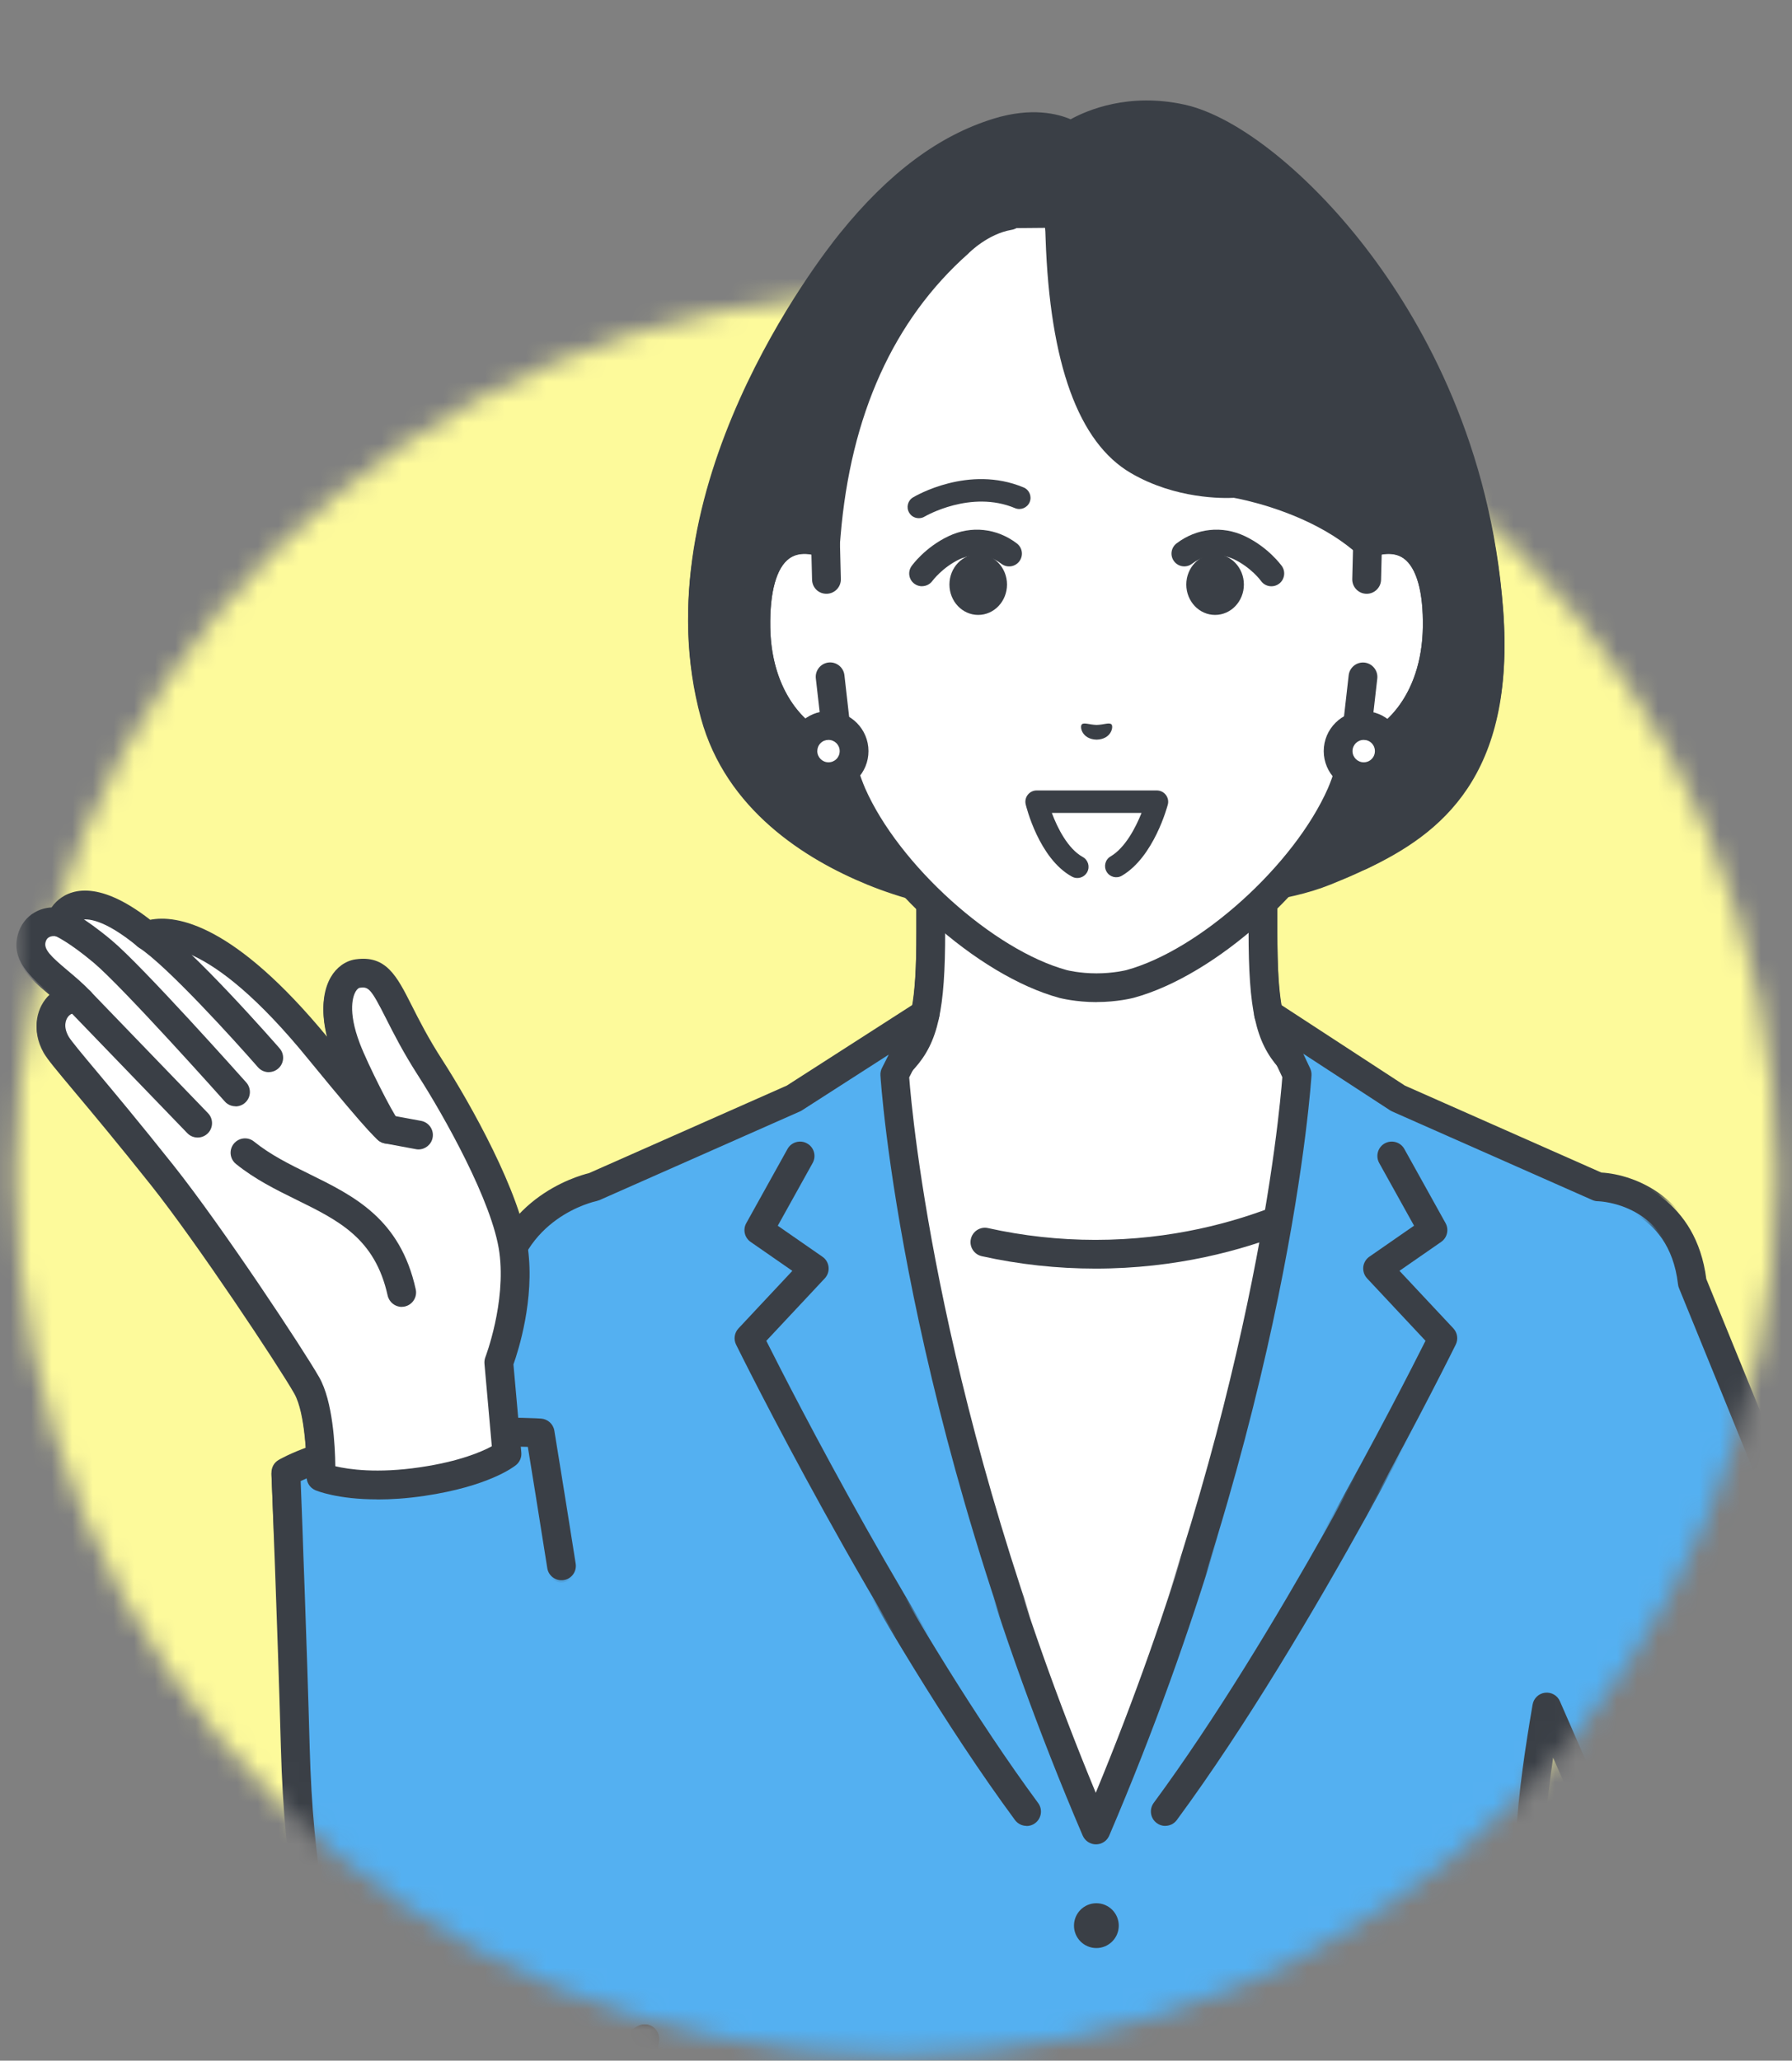 <svg width="87" height="100" viewBox="0 0 87 100" fill="none" xmlns="http://www.w3.org/2000/svg">
<rect x="0" y="0" width="87" height="100" fill="#808080" stroke="none"/>
<mask id="mask0_1076_75603" style="mask-type:alpha" maskUnits="userSpaceOnUse" x="0" y="14" width="87" height="86">
<circle cx="43.5" cy="57" r="42.75" fill="#84919A"/>
</mask>
<g mask="url(#mask0_1076_75603)">
<rect x="-10.18" y="3.5" width="107.261" height="107.261" fill="#FDFA9B"/>
<path d="M71.097 56.054C65.345 53.892 63.609 52.606 62.612 51.485C61.618 50.364 61.314 48.935 61.314 45.307V34.023L53.251 36.008L45.188 34.023V45.307C45.188 48.938 44.883 50.367 43.889 51.485C42.895 52.606 41.156 53.889 35.404 56.054C29.658 58.216 46.815 68.552 46.815 68.552H59.683C59.683 68.552 76.837 58.216 71.094 56.054H71.097Z" fill="white"/>
<path d="M59.688 69.254C59.452 69.254 59.219 69.133 59.089 68.916C58.89 68.587 58.995 68.155 59.328 67.956C64.527 64.822 71.767 59.464 71.575 57.371C71.565 57.262 71.537 56.967 70.854 56.709C65.204 54.585 63.266 53.271 62.092 51.951C60.961 50.678 60.617 49.128 60.617 45.307V34.915L53.42 36.685C53.311 36.713 53.197 36.713 53.085 36.685L45.888 34.915V45.307C45.888 49.125 45.543 50.678 44.413 51.951C43.242 53.271 41.301 54.585 35.651 56.709C34.968 56.967 34.94 57.259 34.93 57.371C34.738 59.464 41.975 64.822 47.177 67.956C47.506 68.155 47.615 68.584 47.416 68.916C47.218 69.245 46.789 69.354 46.457 69.155C44.239 67.819 33.2 60.968 33.539 57.247C33.592 56.666 33.918 55.874 35.16 55.405C40.86 53.262 42.472 52.035 43.369 51.025C44.23 50.056 44.49 48.721 44.49 45.31V34.026C44.49 33.812 44.59 33.61 44.758 33.477C44.925 33.343 45.146 33.297 45.357 33.349L53.252 35.294L61.148 33.349C61.356 33.3 61.576 33.346 61.747 33.477C61.915 33.61 62.014 33.812 62.014 34.026V45.31C62.014 48.721 62.275 50.056 63.136 51.025C64.03 52.032 65.645 53.262 71.345 55.405C72.587 55.874 72.913 56.663 72.966 57.247C73.308 60.968 62.266 67.819 60.048 69.155C59.937 69.223 59.812 69.254 59.688 69.254Z" fill="#3A3F46"/>
<path d="M70.858 59.798L65.848 57.406C65.848 57.406 60.891 60.978 53.179 60.978C45.467 60.978 40.51 57.406 40.51 57.406L35.5 59.798C35.5 59.798 40.752 93.426 53.179 93.426C65.606 93.426 70.858 59.798 70.858 59.798Z" fill="white"/>
<path d="M53.181 61.679C51.327 61.679 49.47 61.478 47.665 61.077C47.289 60.993 47.05 60.62 47.134 60.245C47.218 59.869 47.59 59.63 47.966 59.713C49.672 60.092 51.426 60.285 53.181 60.285C60.583 60.285 65.394 56.881 65.441 56.843C65.754 56.617 66.189 56.688 66.416 57.002C66.642 57.316 66.571 57.75 66.257 57.977C66.046 58.129 61.027 61.679 53.181 61.679Z" fill="#3A3F46"/>
<path d="M94.178 92.159C93.501 89.976 82.158 62.243 82.158 62.243C81.639 57.776 77.592 57.705 77.586 57.705L67.87 53.409L61.587 49.312L62.969 52.251C62.969 52.251 62.059 68.113 53.201 88.802C44.343 68.113 43.433 52.251 43.433 52.251L44.917 49.312L38.531 53.409L28.816 57.705C28.816 57.705 24.657 58.55 24.138 63.019C23.62 67.489 16.206 82.139 16.476 91.709C16.613 96.582 18.864 100.129 22.887 100.468C25.84 100.716 31.294 98.94 31.294 98.94C31.294 98.94 30.478 104.223 29.912 111.718C29.347 119.212 29.406 126.797 29.406 126.797C29.406 126.797 47.489 128.005 50.595 124.551C51.253 123.821 52.443 123.244 53.201 110.171C53.959 123.247 55.148 123.821 55.807 124.551C58.913 128.002 76.996 126.797 76.996 126.797C76.996 126.797 77.011 125.023 76.955 122.182C76.831 116.022 76.371 104.85 74.675 95.889C73.831 91.417 74.322 87.336 75.089 82.835L79.043 91.877C79.043 91.877 79.387 98.918 85.565 99.399C94.398 100.089 94.172 92.156 94.172 92.156L94.178 92.159Z" fill="#54B0F1"/>
<path d="M70.058 127.718C64.457 127.718 57.301 127.255 55.292 125.022C55.261 124.988 55.23 124.954 55.196 124.919C54.602 124.295 53.851 123.503 53.205 118.419C52.559 123.506 51.807 124.295 51.214 124.919C51.18 124.954 51.148 124.988 51.117 125.022C47.878 128.622 31.245 127.622 29.36 127.497C28.994 127.472 28.711 127.171 28.708 126.805C28.708 126.727 28.655 119.105 29.217 111.666C29.63 106.2 30.183 101.864 30.45 99.929C28.677 100.441 25.105 101.358 22.831 101.165C18.638 100.811 15.936 97.195 15.781 91.729C15.601 85.399 18.725 76.867 21.005 70.633C22.223 67.307 23.276 64.434 23.446 62.94C23.981 58.34 27.962 57.194 28.596 57.038L38.2 52.79L44.539 48.721C44.803 48.55 45.151 48.578 45.384 48.789C45.617 49 45.682 49.342 45.539 49.625L44.141 52.392C44.275 54.169 45.57 68.58 53.198 86.999C60.845 68.528 62.125 54.11 62.255 52.383L60.951 49.606C60.817 49.323 60.889 48.988 61.125 48.783C61.361 48.578 61.703 48.553 61.967 48.724L68.203 52.79L77.745 57.011C79.382 57.104 82.351 58.253 82.839 62.064C83.659 64.073 94.175 89.803 94.843 91.95C94.862 92.012 94.871 92.074 94.874 92.136C94.877 92.282 94.949 95.742 92.483 98.09C90.84 99.655 88.495 100.329 85.513 100.096C79.304 99.612 78.453 93.089 78.357 92.049L75.403 85.297C74.844 89.16 74.71 92.31 75.363 95.757C77.077 104.833 77.534 116.198 77.652 122.164C77.708 124.981 77.692 126.783 77.692 126.798C77.689 127.165 77.403 127.466 77.04 127.491C76.322 127.538 73.48 127.712 70.051 127.712L70.058 127.718ZM53.205 109.476C53.574 109.476 53.882 109.765 53.904 110.135C54.605 122.27 55.689 123.41 56.211 123.96C56.252 124.003 56.292 124.047 56.332 124.087C58.597 126.603 70.943 126.447 76.307 126.14C76.307 125.382 76.301 124 76.263 122.195C76.145 116.272 75.692 104.998 73.996 96.022C73.095 91.251 73.704 86.834 74.406 82.719C74.459 82.414 74.704 82.181 75.008 82.144C75.316 82.107 75.611 82.275 75.732 82.557L79.686 91.599C79.72 91.676 79.739 91.76 79.745 91.844C79.757 92.105 80.143 98.276 85.625 98.705C88.187 98.907 90.169 98.36 91.514 97.087C93.331 95.366 93.47 92.785 93.48 92.266C92.554 89.514 81.624 62.778 81.512 62.505C81.487 62.446 81.472 62.384 81.466 62.322C81.028 58.536 77.714 58.405 77.574 58.402C77.484 58.402 77.391 58.38 77.307 58.343L67.591 54.047C67.557 54.032 67.523 54.013 67.492 53.995L63.271 51.243L63.606 51.954C63.656 52.06 63.678 52.175 63.672 52.293C63.662 52.451 62.653 68.515 53.851 89.08C53.742 89.337 53.487 89.502 53.208 89.502C52.928 89.502 52.677 89.334 52.565 89.08C43.763 68.515 42.753 52.454 42.744 52.293C42.737 52.168 42.762 52.047 42.818 51.938L43.148 51.286L38.92 54.001C38.889 54.02 38.858 54.038 38.824 54.051L29.109 58.346C29.062 58.365 29.015 58.38 28.969 58.393C28.82 58.424 25.294 59.21 24.844 63.105C24.651 64.763 23.627 67.568 22.325 71.118C20.083 77.243 17.014 85.632 17.185 91.692C17.318 96.459 19.477 99.481 22.956 99.773C25.735 100.01 31.034 98.295 31.087 98.276C31.317 98.202 31.572 98.251 31.755 98.41C31.941 98.568 32.031 98.811 31.994 99.05C31.985 99.103 31.174 104.395 30.618 111.772C30.155 117.894 30.112 124.149 30.112 126.143C35.476 126.451 47.822 126.603 50.086 124.09C50.123 124.047 50.164 124.006 50.207 123.963C50.729 123.413 51.81 122.273 52.515 110.138C52.537 109.768 52.841 109.48 53.214 109.48L53.205 109.476Z" fill="#3A3F46"/>
<path d="M56.572 88.607C56.429 88.607 56.283 88.564 56.159 88.47C55.848 88.241 55.783 87.803 56.01 87.492C61.97 79.41 68.005 67.577 69.207 65.182L66.371 62.154C66.232 62.005 66.166 61.803 66.185 61.601C66.207 61.399 66.316 61.216 66.483 61.101L68.651 59.597L66.958 56.553C66.772 56.215 66.893 55.789 67.229 55.603C67.567 55.417 67.993 55.538 68.179 55.873L70.179 59.47C70.353 59.784 70.263 60.178 69.968 60.383L67.943 61.787L70.558 64.579C70.757 64.791 70.804 65.104 70.676 65.365C70.608 65.502 63.834 79.236 57.134 88.321C56.998 88.508 56.786 88.604 56.572 88.604V88.607Z" fill="#3A3F46"/>
<path d="M53.228 94.534C53.828 94.534 54.315 94.047 54.315 93.447C54.315 92.846 53.828 92.359 53.228 92.359C52.627 92.359 52.141 92.846 52.141 93.447C52.141 94.047 52.627 94.534 53.228 94.534Z" fill="#3A3F46"/>
<path d="M49.839 88.606C49.625 88.606 49.414 88.507 49.277 88.323C42.578 79.238 35.803 65.504 35.735 65.367C35.608 65.106 35.654 64.793 35.853 64.581L38.468 61.789L36.443 60.385C36.148 60.18 36.055 59.786 36.232 59.472L38.232 55.875C38.419 55.537 38.847 55.416 39.183 55.605C39.521 55.791 39.642 56.217 39.453 56.556L37.76 59.599L39.928 61.103C40.096 61.218 40.205 61.401 40.226 61.603C40.248 61.805 40.18 62.007 40.04 62.156L37.204 65.184C38.406 67.579 44.444 79.415 50.401 87.497C50.631 87.808 50.563 88.246 50.252 88.476C50.128 88.569 49.982 88.612 49.839 88.612V88.606Z" fill="#3A3F46"/>
<path d="M26.221 69.633C26.221 69.633 24.914 69.549 23.093 69.627C21.276 69.704 19.811 69.916 19.811 69.916C15.763 70.416 13.875 71.552 13.875 71.552C13.875 71.552 14.17 78.811 14.332 84.793C14.462 89.642 15.068 94.633 16.67 97.186C18.233 99.677 20.506 101.528 24.709 101.158C28.128 100.86 31.29 98.931 31.29 98.931L27.256 76.087C26.693 72.525 26.218 69.636 26.218 69.636L26.221 69.633Z" fill="#54B0F1"/>
<path d="M23.654 101.905C20.355 101.905 17.929 100.504 16.081 97.556C14.628 95.236 13.805 90.95 13.637 84.813C13.475 78.902 13.183 71.653 13.18 71.581C13.171 71.327 13.298 71.084 13.519 70.954C13.6 70.904 15.581 69.74 19.727 69.224C19.774 69.218 21.234 69.01 23.067 68.932C24.899 68.854 26.213 68.935 26.266 68.941C26.592 68.963 26.859 69.205 26.912 69.525C26.912 69.525 27.387 72.417 27.949 75.983C28.008 76.365 27.75 76.722 27.368 76.781C26.989 76.84 26.629 76.582 26.57 76.2C26.157 73.579 25.79 71.32 25.626 70.314C25.085 70.299 24.194 70.286 23.125 70.33C21.364 70.404 19.926 70.609 19.914 70.609C17.044 70.966 15.298 71.65 14.597 71.973C14.662 73.65 14.898 79.703 15.034 84.775C15.193 90.577 15.963 94.739 17.265 96.817C19.032 99.634 21.308 100.759 24.651 100.467C27.859 100.187 30.9 98.358 30.931 98.339C31.26 98.137 31.689 98.243 31.89 98.572C32.092 98.901 31.987 99.33 31.657 99.532C31.524 99.613 28.316 101.551 24.772 101.858C24.39 101.892 24.017 101.908 23.654 101.908V101.905Z" fill="#3A3F46"/>
<path d="M24.608 70.637L24.214 66.205C24.214 66.205 25.291 63.438 24.937 60.779C24.596 58.223 22.189 53.927 20.89 51.915C18.819 48.7 18.868 47.11 17.349 47.337C16.623 47.445 15.921 48.635 16.815 50.98C17.185 51.952 18.496 54.586 18.806 54.89C18.558 54.778 15.529 51.079 15.529 51.079C11.2 45.749 8.386 45.004 7.131 45.492C3.693 42.659 2.851 44.727 2.953 44.867C2.329 44.7 1.705 44.985 1.534 45.628C1.223 46.796 2.708 47.448 3.904 48.703C3.158 48.215 1.935 49.365 2.72 50.744C3.028 51.284 4.749 53.151 7.873 57.08C10.175 59.975 14.132 65.947 14.89 67.283C15.648 68.618 15.579 71.762 15.579 71.762C15.579 71.762 17.222 72.467 20.49 71.985C23.493 71.541 24.605 70.637 24.605 70.637H24.608Z" fill="white"/>
<path d="M18.321 72.856C16.38 72.856 15.364 72.434 15.308 72.409C15.047 72.297 14.879 72.036 14.886 71.751C14.904 70.927 14.83 68.589 14.289 67.632C13.531 66.296 9.565 60.324 7.335 57.519C5.72 55.488 4.506 54.037 3.617 52.978C2.741 51.931 2.3 51.406 2.12 51.093C1.49 49.984 1.81 48.922 2.406 48.363C2.421 48.347 2.437 48.335 2.452 48.319C2.428 48.3 2.406 48.279 2.381 48.26C1.471 47.496 0.533 46.704 0.865 45.452C0.99 44.986 1.278 44.601 1.685 44.368C1.934 44.225 2.213 44.145 2.502 44.129C2.57 44.03 2.651 43.934 2.738 43.85C3.319 43.291 4.673 42.691 7.292 44.729C8.568 44.48 11.357 44.915 15.904 50.434C15.485 48.872 15.805 47.95 16.06 47.511C16.336 47.036 16.771 46.723 17.249 46.651C18.743 46.428 19.265 47.456 19.983 48.875C20.34 49.583 20.787 50.468 21.48 51.54C22.852 53.671 25.272 57.994 25.632 60.69C25.962 63.156 25.16 65.653 24.927 66.306L25.309 70.583C25.331 70.812 25.235 71.039 25.055 71.188C24.924 71.294 23.703 72.226 20.601 72.685C19.737 72.813 18.976 72.859 18.324 72.859L18.321 72.856ZM16.283 71.247C16.929 71.4 18.305 71.605 20.392 71.297C22.309 71.014 23.396 70.539 23.877 70.278L23.52 66.272C23.511 66.163 23.526 66.057 23.564 65.955C23.573 65.93 24.573 63.315 24.244 60.873C23.915 58.417 21.52 54.189 20.302 52.295C19.573 51.161 19.107 50.242 18.734 49.502C18.001 48.052 17.889 47.965 17.454 48.03C17.42 48.036 17.343 48.08 17.265 48.214C17.156 48.397 16.855 49.12 17.47 50.732C17.855 51.745 19.057 54.105 19.312 54.407C19.554 54.643 19.585 55.009 19.395 55.292C19.206 55.572 18.833 55.668 18.523 55.528C18.355 55.453 18.125 55.351 14.991 51.521C9.988 45.362 7.639 46.045 7.388 46.145C7.152 46.238 6.885 46.195 6.689 46.033C5.009 44.648 4.198 44.663 3.925 44.735C3.766 44.775 3.689 44.859 3.654 44.912C3.648 45.033 3.608 45.154 3.536 45.26C3.369 45.508 3.064 45.62 2.775 45.542C2.63 45.502 2.487 45.514 2.381 45.573C2.297 45.62 2.244 45.698 2.213 45.806C2.117 46.163 2.465 46.502 3.279 47.185C3.633 47.484 4.037 47.822 4.415 48.22C4.661 48.477 4.673 48.875 4.446 49.148C4.22 49.422 3.825 49.481 3.527 49.285C3.505 49.279 3.39 49.313 3.288 49.456C3.207 49.571 3.049 49.894 3.331 50.394C3.449 50.599 3.993 51.251 4.683 52.074C5.524 53.077 6.795 54.596 8.422 56.643C10.78 59.609 14.746 65.607 15.501 66.936C16.156 68.092 16.268 70.225 16.28 71.241L16.283 71.247Z" fill="#3A3F46"/>
<path d="M19.503 63.522C19.184 63.522 18.895 63.298 18.82 62.972C18.208 60.198 16.441 59.331 14.397 58.325C13.406 57.838 12.382 57.334 11.456 56.586C11.155 56.344 11.108 55.903 11.35 55.604C11.593 55.303 12.034 55.257 12.332 55.499C13.139 56.148 14.049 56.598 15.012 57.07C17.183 58.139 19.429 59.242 20.184 62.67C20.267 63.046 20.028 63.419 19.653 63.503C19.603 63.515 19.55 63.518 19.5 63.518L19.503 63.522Z" fill="#3A3F46"/>
<path d="M13.052 52.124C12.856 52.124 12.663 52.043 12.524 51.885C11.374 50.568 8.098 46.959 6.747 46.08C6.424 45.868 6.333 45.437 6.542 45.114C6.753 44.791 7.184 44.701 7.508 44.909C9.297 46.074 13.399 50.767 13.573 50.965C13.828 51.257 13.797 51.698 13.505 51.95C13.372 52.065 13.21 52.121 13.045 52.121L13.052 52.124Z" fill="#3A3F46"/>
<path d="M11.435 53.795C11.243 53.795 11.05 53.717 10.914 53.562C10.864 53.506 5.969 48.017 4.537 46.819C3.332 45.809 2.695 45.536 2.689 45.533C2.335 45.384 2.164 44.977 2.31 44.623C2.456 44.269 2.857 44.095 3.211 44.237C3.292 44.269 4.046 44.589 5.432 45.75C6.941 47.014 11.749 52.406 11.954 52.636C12.212 52.925 12.187 53.366 11.898 53.624C11.765 53.742 11.6 53.801 11.432 53.801L11.435 53.795Z" fill="#3A3F46"/>
<path d="M9.595 55.304C9.412 55.304 9.229 55.232 9.092 55.09L3.399 49.191C3.132 48.915 3.138 48.471 3.418 48.204C3.697 47.937 4.138 47.943 4.405 48.222L10.098 54.12C10.366 54.397 10.359 54.841 10.08 55.108C9.943 55.239 9.769 55.304 9.595 55.304Z" fill="#3A3F46"/>
<path d="M20.317 55.88C20.274 55.88 20.233 55.877 20.19 55.868L18.681 55.588C18.302 55.517 18.05 55.153 18.122 54.774C18.193 54.395 18.556 54.144 18.935 54.215L20.445 54.495C20.824 54.566 21.075 54.93 21.004 55.309C20.942 55.644 20.647 55.88 20.317 55.88Z" fill="#3A3F46"/>
<path d="M53.235 43.782C53.235 43.782 47.504 44.385 42.367 42.282C38.963 40.887 35.745 38.477 34.702 34.666C32.086 25.103 38.711 15.021 41.32 11.85C43.864 8.756 46.315 7.175 48.442 6.523C50.787 5.802 52.005 6.688 52.005 6.688C52.005 6.688 54.151 5.15 57.356 5.858C61.649 6.806 71.228 15.804 72.274 29.697C72.976 39.021 68.603 41.313 64.606 42.922C60.254 44.677 53.232 43.785 53.232 43.785L53.235 43.782Z" fill="#3A3F46"/>
<path d="M51.23 44.565C49.046 44.565 45.474 44.31 42.102 42.928C39.089 41.695 35.243 39.291 34.029 34.849C31.032 23.885 39.772 12.651 40.781 11.409C43.145 8.486 45.583 6.669 48.239 5.852C50.084 5.284 51.357 5.616 51.978 5.883C52.783 5.439 54.802 4.576 57.51 5.172C60.141 5.753 63.707 8.629 66.595 12.502C69.176 15.962 72.378 21.745 72.975 29.644C73.577 37.651 69.956 40.471 66.334 42.173C65.986 42.338 65.57 42.189 65.406 41.838C65.241 41.487 65.39 41.074 65.741 40.909C69.092 39.331 72.121 36.89 71.583 29.749C70.518 15.639 60.747 7.321 57.212 6.538C54.373 5.911 52.494 7.2 52.413 7.256C52.168 7.427 51.839 7.427 51.599 7.25C51.568 7.228 50.59 6.591 48.655 7.188C46.273 7.921 44.055 9.589 41.872 12.288C40.912 13.474 32.566 24.19 35.383 34.483C36.449 38.375 39.915 40.521 42.639 41.636C47.543 43.645 53.115 43.096 53.168 43.09C53.553 43.049 53.895 43.329 53.935 43.711C53.976 44.096 53.696 44.437 53.314 44.478C53.227 44.487 52.444 44.565 51.236 44.565H51.23Z" fill="#3A3F46"/>
<path d="M51.45 11.307C51.45 11.307 51.513 20.252 55.252 22.435C57.498 23.746 59.945 23.541 59.945 23.541C59.945 23.541 61.706 23.768 63.414 24.606C64.536 25.156 65.766 25.951 66.399 26.47C67.856 25.917 69.85 26.277 69.782 30.545C69.72 34.325 67.446 36.35 65.766 36.558C65.598 37.279 65.387 37.984 65.117 38.614C63.377 42.562 58.656 46.811 54.855 47.842C54.855 47.842 54.174 48.022 53.239 48.022C52.304 48.022 51.624 47.842 51.624 47.842C47.823 46.811 43.102 42.562 41.362 38.614C41.095 37.987 40.881 37.282 40.713 36.558C39.033 36.35 36.759 34.325 36.697 30.545C36.629 26.277 38.623 25.917 40.079 26.47V26.433C40.21 25.392 40.378 17.345 46.552 11.869C46.552 11.869 47.723 10.763 48.984 11.167L51.441 11.145L51.453 11.303L51.45 11.307Z" fill="white"/>
<path d="M40.123 28.215L40.079 26.466C38.623 25.913 36.629 26.273 36.697 30.541C36.759 34.321 39.033 36.346 40.713 36.554L40.303 32.939L40.123 28.212V28.215Z" fill="white"/>
<path d="M40.717 37.258C40.689 37.258 40.658 37.258 40.63 37.252C38.434 36.979 36.067 34.538 36.002 30.556C35.965 28.298 36.48 26.779 37.533 26.04C38.297 25.502 39.291 25.425 40.328 25.816C40.596 25.915 40.773 26.167 40.779 26.453L40.822 28.201C40.832 28.586 40.527 28.906 40.139 28.916C39.742 28.925 39.434 28.621 39.425 28.232L39.394 26.999C39.064 26.94 38.667 26.947 38.334 27.183C37.701 27.627 37.368 28.816 37.397 30.534C37.44 33.23 38.692 34.898 39.897 35.556L39.608 33.025C39.564 32.643 39.841 32.295 40.223 32.252C40.605 32.208 40.953 32.484 40.996 32.866L41.406 36.482C41.431 36.696 41.357 36.907 41.204 37.056C41.074 37.187 40.897 37.258 40.714 37.258H40.717Z" fill="#3A3F46"/>
<path d="M66.391 26.479L66.348 28.227L66.168 32.955L65.758 36.57C67.438 36.362 69.712 34.337 69.774 30.557C69.842 26.289 67.848 25.929 66.391 26.482V26.479Z" fill="white"/>
<path d="M65.76 37.263C65.577 37.263 65.4 37.191 65.269 37.061C65.117 36.909 65.042 36.697 65.067 36.486L65.477 32.871C65.521 32.489 65.865 32.212 66.251 32.256C66.633 32.299 66.909 32.647 66.866 33.029L66.577 35.561C67.782 34.902 69.034 33.231 69.077 30.538C69.105 28.824 68.773 27.634 68.139 27.187C67.807 26.954 67.409 26.945 67.08 27.004L67.049 28.237C67.04 28.622 66.716 28.926 66.334 28.917C65.949 28.908 65.642 28.588 65.651 28.203L65.695 26.454C65.701 26.168 65.881 25.917 66.145 25.817C67.182 25.423 68.176 25.503 68.94 26.041C69.993 26.78 70.509 28.302 70.472 30.557C70.406 34.539 68.04 36.98 65.844 37.253C65.816 37.257 65.785 37.26 65.757 37.26L65.76 37.263Z" fill="#3A3F46"/>
<path d="M59.939 24.242C59.786 24.242 59.631 24.193 59.501 24.087C59.367 23.979 56.196 21.357 55.466 15.297C55.419 14.915 55.693 14.567 56.075 14.521C56.46 14.474 56.805 14.748 56.851 15.13C57.51 20.59 60.349 22.975 60.38 23C60.678 23.245 60.721 23.683 60.479 23.982C60.339 24.152 60.141 24.239 59.936 24.239L59.939 24.242Z" fill="#3A3F46"/>
<path d="M53.235 48.724C52.22 48.724 51.471 48.528 51.44 48.522C47.446 47.438 42.538 43.034 40.718 38.903C40.501 38.39 40.305 37.809 40.137 37.163C38.091 36.617 36.053 34.253 35.994 30.563C35.957 28.305 36.472 26.786 37.525 26.047C38.072 25.662 38.733 25.513 39.448 25.603C40.026 19.546 42.253 14.76 46.064 11.371C46.241 11.194 47.359 10.129 48.881 9.871C49.26 9.806 49.623 10.064 49.685 10.443C49.75 10.825 49.493 11.185 49.114 11.247C47.958 11.443 47.061 12.353 47.051 12.359C47.039 12.372 47.023 12.387 47.011 12.399C43.383 15.617 41.296 20.23 40.808 26.116C40.796 26.268 40.787 26.392 40.774 26.482C40.774 26.709 40.659 26.923 40.473 27.053C40.283 27.184 40.044 27.212 39.827 27.131C39.485 27.001 38.833 26.836 38.33 27.19C37.696 27.634 37.364 28.824 37.392 30.541C37.448 33.933 39.417 35.7 40.796 35.874C41.088 35.912 41.324 36.123 41.389 36.409C41.563 37.151 41.768 37.803 42.001 38.347C43.644 42.074 48.225 46.202 51.803 47.174C51.803 47.174 52.412 47.329 53.235 47.329C54.058 47.329 54.667 47.174 54.673 47.174C58.245 46.205 62.827 42.077 64.473 38.34C64.703 37.803 64.907 37.151 65.081 36.409C65.147 36.123 65.386 35.909 65.675 35.874C67.054 35.704 69.023 33.933 69.079 30.541C69.107 28.827 68.774 27.637 68.141 27.19C67.638 26.836 66.985 27.001 66.644 27.131C66.398 27.224 66.125 27.172 65.929 26.998C65.572 26.678 65.165 26.373 64.721 26.091C62.677 24.802 60.339 24.329 59.904 24.252C59.398 24.277 57.074 24.32 54.897 23.047C52.359 21.565 50.971 17.739 50.763 11.676C50.76 11.542 50.754 11.431 50.751 11.347C50.71 10.489 50.288 10.067 50.269 10.048C49.999 9.781 49.986 9.34 50.247 9.064C50.508 8.787 50.94 8.769 51.223 9.023C51.31 9.104 52.08 9.846 52.148 11.278C52.151 11.365 52.157 11.483 52.161 11.626C52.35 17.18 53.509 20.615 55.602 21.839C57.618 23.016 59.863 22.851 59.885 22.851C59.941 22.848 59.997 22.851 60.053 22.857C60.171 22.876 62.969 23.329 65.47 24.907C65.858 25.153 66.224 25.417 66.56 25.69C67.448 25.457 68.287 25.578 68.948 26.044C70.001 26.783 70.517 28.305 70.48 30.56C70.421 34.25 68.383 36.617 66.336 37.16C66.168 37.803 65.973 38.384 65.758 38.89C63.935 43.031 59.025 47.435 55.037 48.516C54.999 48.525 54.254 48.721 53.238 48.721L53.235 48.724Z" fill="#3A3F46"/>
<path d="M67.446 36.531C67.446 37.218 66.89 37.774 66.203 37.774C65.517 37.774 64.961 37.218 64.961 36.531C64.961 35.845 65.517 35.289 66.203 35.289C66.89 35.289 67.446 35.845 67.446 36.531Z" fill="white"/>
<path d="M66.207 38.476C65.135 38.476 64.266 37.603 64.266 36.535C64.266 35.463 65.138 34.594 66.207 34.594C66.725 34.594 67.213 34.796 67.58 35.162C67.946 35.529 68.148 36.016 68.148 36.535C68.148 37.054 67.946 37.541 67.58 37.908C67.213 38.274 66.725 38.476 66.207 38.476ZM66.207 35.991C65.909 35.991 65.663 36.234 65.663 36.535C65.663 36.833 65.906 37.078 66.207 37.078C66.353 37.078 66.49 37.023 66.592 36.92C66.695 36.818 66.75 36.681 66.75 36.535C66.75 36.389 66.695 36.252 66.592 36.15C66.49 36.047 66.353 35.991 66.207 35.991Z" fill="#3A3F46"/>
<path d="M41.461 36.531C41.461 37.218 40.905 37.774 40.219 37.774C39.532 37.774 38.977 37.218 38.977 36.531C38.977 35.845 39.532 35.289 40.219 35.289C40.905 35.289 41.461 35.845 41.461 36.531Z" fill="white"/>
<path d="M40.222 38.476C39.151 38.476 38.281 37.603 38.281 36.535C38.281 36.016 38.483 35.529 38.85 35.162C39.216 34.796 39.704 34.594 40.222 34.594C41.294 34.594 42.164 35.467 42.164 36.535C42.164 37.054 41.962 37.541 41.595 37.908C41.229 38.274 40.741 38.476 40.222 38.476ZM40.222 35.991C40.077 35.991 39.94 36.047 39.837 36.15C39.735 36.252 39.679 36.389 39.679 36.535C39.679 36.833 39.921 37.078 40.222 37.078C40.368 37.078 40.505 37.023 40.608 36.92C40.71 36.818 40.766 36.681 40.766 36.535C40.766 36.234 40.524 35.991 40.222 35.991Z" fill="#3A3F46"/>
<path d="M52.517 35.259C52.616 35.144 52.886 35.271 53.24 35.28C53.594 35.271 53.864 35.144 53.964 35.259C54.066 35.377 53.948 35.976 53.24 35.995C52.532 35.976 52.414 35.38 52.517 35.262V35.259Z" fill="#3A3F46"/>
<path d="M52.299 42.156L54.19 42.121C55.569 41.314 56.169 39 56.169 39H50.32C50.32 39 50.892 41.385 52.299 42.156Z" fill="white"/>
<path d="M52.302 42.702C52.215 42.702 52.125 42.68 52.041 42.634C50.438 41.755 49.82 39.23 49.795 39.124C49.758 38.962 49.795 38.792 49.898 38.661C50 38.531 50.159 38.453 50.323 38.453H56.172C56.34 38.456 56.498 38.534 56.6 38.667C56.703 38.801 56.74 38.975 56.697 39.136C56.669 39.239 56.02 41.68 54.467 42.59C54.209 42.742 53.873 42.656 53.724 42.395C53.572 42.137 53.659 41.801 53.92 41.652C54.619 41.242 55.131 40.27 55.42 39.543H51.066C51.342 40.286 51.852 41.289 52.566 41.68C52.83 41.826 52.926 42.155 52.78 42.419C52.681 42.6 52.494 42.702 52.302 42.702Z" fill="#3A3F46"/>
<path d="M44.762 28.543C44.638 28.543 44.51 28.506 44.402 28.428C44.122 28.23 44.057 27.845 44.256 27.565C44.281 27.528 44.911 26.652 46.054 26.111C47.154 25.59 48.393 25.723 49.368 26.466C49.641 26.674 49.694 27.062 49.486 27.335C49.278 27.609 48.89 27.661 48.616 27.453C47.728 26.779 46.837 27.115 46.585 27.233C45.75 27.63 45.274 28.276 45.268 28.282C45.147 28.45 44.955 28.54 44.762 28.54V28.543Z" fill="#3A3F46"/>
<path d="M44.606 25.248C44.42 25.248 44.24 25.155 44.141 24.984C43.985 24.726 44.069 24.394 44.327 24.238C44.436 24.173 47.032 22.642 49.697 23.757C49.974 23.872 50.104 24.192 49.989 24.468C49.874 24.745 49.554 24.875 49.278 24.76C47.132 23.86 44.911 25.158 44.889 25.17C44.802 25.223 44.706 25.248 44.609 25.248H44.606Z" fill="#3A3F46"/>
<path d="M47.491 29.951C48.263 29.951 48.889 29.29 48.889 28.475C48.889 27.66 48.263 27 47.491 27C46.719 27 46.094 27.66 46.094 28.475C46.094 29.29 46.719 29.951 47.491 29.951Z" fill="#3A3F46"/>
<path d="M61.726 28.545C61.531 28.545 61.338 28.455 61.217 28.281C61.217 28.278 60.739 27.629 59.903 27.231C59.652 27.113 58.76 26.775 57.872 27.452C57.599 27.66 57.21 27.607 57.002 27.334C56.794 27.061 56.847 26.672 57.12 26.464C58.096 25.722 59.335 25.591 60.434 26.11C61.577 26.651 62.205 27.526 62.233 27.564C62.431 27.843 62.363 28.232 62.084 28.43C61.975 28.508 61.851 28.545 61.726 28.545Z" fill="#3A3F46"/>
<path d="M58.991 29.951C59.763 29.951 60.389 29.29 60.389 28.475C60.389 27.66 59.763 27 58.991 27C58.219 27 57.594 27.66 57.594 28.475C57.594 29.29 58.219 29.951 58.991 29.951Z" fill="#3A3F46"/>
<path d="M79.041 91.875L69.322 99.457C69.322 99.457 69.011 102.967 71.916 106.647C75.071 110.651 77.991 111.294 77.991 111.294C77.991 111.294 87.675 103.454 90.427 101.734C93.372 99.892 95.437 96.224 94.173 92.155H93.434C93.434 92.155 90.961 89.648 85.911 89.965C81.976 90.211 79.758 91.816 79.758 91.816L79.044 91.875H79.041Z" fill="#54B0F1"/>
<path d="M77.987 111.997C77.937 111.997 77.887 111.991 77.834 111.982C77.704 111.954 74.635 111.236 71.361 107.084C68.321 103.229 68.609 99.555 68.622 99.399C68.641 99.207 68.737 99.03 68.889 98.909L78.608 91.327C78.912 91.091 79.35 91.144 79.589 91.448C79.825 91.752 79.772 92.191 79.468 92.43L70.01 99.806C70.02 100.676 70.24 103.403 72.461 106.217C74.825 109.214 77.049 110.233 77.837 110.519C79.502 109.174 87.534 102.72 90.053 101.145C92.628 99.536 94.693 96.197 93.504 92.368C93.389 91.998 93.597 91.606 93.963 91.492C94.333 91.377 94.725 91.585 94.839 91.951C96.249 96.492 93.824 100.437 90.796 102.328C88.112 104.006 78.524 111.761 78.427 111.839C78.303 111.941 78.145 111.994 77.987 111.994V111.997Z" fill="#3A3F46"/>
<path d="M81.005 91.445C80.81 91.445 80.617 91.365 80.478 91.206C80.223 90.914 80.254 90.473 80.543 90.222L83.31 87.805C83.602 87.551 84.043 87.582 84.295 87.874C84.549 88.166 84.518 88.607 84.23 88.858L81.462 91.275C81.329 91.39 81.167 91.449 81.002 91.449L81.005 91.445Z" fill="#3A3F46"/>
<path d="M51.298 124.461C50.378 124.461 49.711 124.042 49.307 123.62C48.832 123.716 48.117 123.763 47.468 123.402C46.844 123.054 46.623 122.405 46.552 121.871C46.027 121.834 45.428 121.635 44.94 121.094C43.853 119.886 45.269 117.787 46.679 115.911C47.754 114.485 48.751 113.258 48.76 113.249C49.229 112.715 53.245 108.174 54.919 107.17C56.202 106.4 59.976 105.316 62.47 104.596C63.302 104.356 63.961 104.167 64.262 104.064C65.073 103.788 68.526 101.331 70.511 99.844C70.695 99.707 70.931 99.666 71.148 99.738C71.328 99.797 72.965 100.396 75.105 103.313C77.136 106.08 77.807 108.326 77.835 108.419C77.922 108.72 77.798 109.046 77.531 109.211L70.505 113.519L64.824 117.78C63.746 118.684 58.491 123.036 56.892 123.511C55.677 123.871 54.814 123.477 54.307 123.089C53.702 123.545 52.714 124.225 52.003 124.377C51.754 124.43 51.518 124.455 51.298 124.455V124.461ZM49.574 122.119C49.825 122.119 50.068 122.256 50.192 122.492C50.232 122.56 50.658 123.244 51.708 123.017C52.192 122.911 53.286 122.141 53.91 121.629C54.062 121.504 54.258 121.449 54.45 121.477C54.643 121.504 54.817 121.61 54.929 121.772C54.978 121.837 55.485 122.477 56.491 122.178C57.519 121.871 61.603 118.656 63.939 116.703C63.948 116.693 63.958 116.687 63.967 116.681L69.688 112.388C69.707 112.376 69.722 112.364 69.741 112.351L76.31 108.323C76.012 107.552 75.307 105.965 73.971 104.148C72.611 102.297 71.508 101.514 70.999 101.223C69.744 102.151 65.843 105.006 64.703 105.394C64.371 105.506 63.7 105.701 62.849 105.944C60.572 106.599 56.758 107.695 55.631 108.372C54.37 109.127 51.009 112.805 49.819 114.156C49.819 114.156 48.841 115.358 47.788 116.755C45.67 119.569 45.903 120.088 45.971 120.163C46.39 120.629 47.008 120.445 47.015 120.445C47.241 120.371 47.49 120.42 47.676 120.573C47.859 120.725 47.953 120.961 47.922 121.2C47.881 121.536 47.943 122.076 48.139 122.185C48.54 122.405 49.158 122.234 49.304 122.175C49.391 122.141 49.478 122.123 49.565 122.123L49.574 122.119Z" fill="#3A3F46"/>
</g>
<mask id="mask1_1076_75603" style="mask-type:alpha" maskUnits="userSpaceOnUse" x="0" y="0" width="87" height="79">
<path d="M86.25 39.562C86.25 60.998 67.11 78.375 43.5 78.375C0.75 78.375 0.75 66.121 0.75 44.686C0.75 23.25 0.75 0.75 43.5 0.75C67.11 0.75 86.25 18.127 86.25 39.562Z" fill="#84919A"/>
</mask>
<g mask="url(#mask1_1076_75603)">
<path d="M71.097 55.937C65.345 53.775 63.609 52.489 62.612 51.368C61.618 50.247 61.314 48.818 61.314 45.19V33.906L53.251 35.891L45.188 33.906V45.19C45.188 48.821 44.883 50.25 43.889 51.368C42.895 52.489 41.156 53.772 35.404 55.937C29.658 58.099 46.815 68.435 46.815 68.435H59.683C59.683 68.435 76.837 58.099 71.094 55.937H71.097Z" fill="white"/>
<path d="M59.688 69.137C59.452 69.137 59.219 69.016 59.089 68.799C58.89 68.469 58.995 68.038 59.328 67.839C64.527 64.705 71.767 59.347 71.575 57.254C71.565 57.145 71.537 56.85 70.854 56.592C65.204 54.468 63.266 53.154 62.092 51.834C60.961 50.56 60.617 49.011 60.617 45.19V34.798L53.42 36.568C53.311 36.596 53.197 36.596 53.085 36.568L45.888 34.798V45.19C45.888 49.007 45.543 50.56 44.413 51.834C43.242 53.154 41.301 54.468 35.651 56.592C34.968 56.85 34.94 57.142 34.93 57.254C34.738 59.347 41.975 64.705 47.177 67.839C47.506 68.038 47.615 68.466 47.416 68.799C47.218 69.128 46.789 69.237 46.457 69.038C44.239 67.702 33.2 60.85 33.539 57.13C33.592 56.549 33.918 55.757 35.16 55.288C40.86 53.145 42.472 51.918 43.369 50.908C44.23 49.939 44.49 48.604 44.49 45.193V33.909C44.49 33.695 44.59 33.493 44.758 33.36C44.925 33.226 45.146 33.179 45.357 33.232L53.252 35.176L61.148 33.232C61.356 33.182 61.576 33.229 61.747 33.36C61.915 33.493 62.014 33.695 62.014 33.909V45.193C62.014 48.604 62.275 49.939 63.136 50.908C64.03 51.915 65.645 53.145 71.345 55.288C72.587 55.757 72.913 56.546 72.966 57.13C73.308 60.85 62.266 67.702 60.048 69.038C59.937 69.106 59.812 69.137 59.688 69.137Z" fill="#3A3F46"/>
<path d="M70.858 59.681L65.848 57.289C65.848 57.289 60.891 60.861 53.179 60.861C45.467 60.861 40.51 57.289 40.51 57.289L35.5 59.681C35.5 59.681 40.752 93.309 53.179 93.309C65.606 93.309 70.858 59.681 70.858 59.681Z" fill="white"/>
<path d="M53.181 61.562C51.327 61.562 49.47 61.36 47.665 60.96C47.289 60.876 47.05 60.503 47.134 60.127C47.218 59.752 47.59 59.512 47.966 59.596C49.672 59.975 51.426 60.168 53.181 60.168C60.583 60.168 65.394 56.764 65.441 56.726C65.754 56.5 66.189 56.571 66.416 56.885C66.642 57.198 66.571 57.633 66.257 57.86C66.046 58.012 61.027 61.562 53.181 61.562Z" fill="#3A3F46"/>
<path d="M94.178 92.05C93.501 89.866 82.158 62.133 82.158 62.133C81.639 57.667 77.592 57.595 77.586 57.595L67.87 53.3L61.587 49.203L62.969 52.141C62.969 52.141 62.059 68.004 53.201 88.692C44.343 68.004 43.433 52.141 43.433 52.141L44.917 49.203L38.531 53.3L28.816 57.595C28.816 57.595 24.657 58.44 24.138 62.91C23.62 67.379 16.206 82.03 16.476 91.6C16.613 96.473 18.864 100.02 22.887 100.358C25.84 100.607 31.294 98.83 31.294 98.83C31.294 98.83 30.478 104.113 29.912 111.608C29.347 119.103 29.406 126.688 29.406 126.688C29.406 126.688 47.489 127.896 50.595 124.442C51.253 123.712 52.443 123.134 53.201 110.061C53.959 123.137 55.148 123.712 55.807 124.442C58.913 127.893 76.996 126.688 76.996 126.688C76.996 126.688 77.011 124.914 76.955 122.072C76.831 115.913 76.371 104.741 74.675 95.78C73.831 91.308 74.322 87.226 75.089 82.726L79.043 91.767C79.043 91.767 79.387 98.808 85.565 99.29C94.398 99.979 94.172 92.047 94.172 92.047L94.178 92.05Z" fill="#54B0F1"/>
<path d="M70.058 127.608C64.457 127.608 57.301 127.146 55.292 124.912C55.261 124.878 55.23 124.844 55.196 124.81C54.602 124.186 53.851 123.394 53.205 118.309C52.559 123.397 51.807 124.186 51.214 124.81C51.18 124.844 51.148 124.878 51.117 124.912C47.878 128.512 31.245 127.512 29.36 127.388C28.994 127.363 28.711 127.062 28.708 126.695C28.708 126.618 28.655 118.996 29.217 111.557C29.63 106.09 30.183 101.754 30.45 99.819C28.677 100.332 25.105 101.248 22.831 101.056C18.638 100.701 15.936 97.086 15.781 91.62C15.601 85.29 18.725 76.758 21.005 70.524C22.223 67.198 23.276 64.324 23.446 62.831C23.981 58.23 27.962 57.084 28.596 56.929L38.2 52.68L44.539 48.611C44.803 48.441 45.151 48.468 45.384 48.68C45.617 48.891 45.682 49.233 45.539 49.515L44.141 52.283C44.275 54.059 45.57 68.471 53.198 86.889C60.845 68.418 62.125 54 62.255 52.273L60.951 49.497C60.817 49.214 60.889 48.879 61.125 48.673C61.361 48.468 61.703 48.444 61.967 48.614L68.203 52.68L77.745 56.901C79.382 56.994 82.351 58.144 82.839 61.955C83.659 63.964 94.175 89.694 94.843 91.84C94.862 91.902 94.871 91.964 94.874 92.026C94.877 92.172 94.949 95.632 92.483 97.981C90.84 99.546 88.495 100.22 85.513 99.987C79.304 99.503 78.453 92.98 78.357 91.94L75.403 85.187C74.844 89.051 74.71 92.201 75.363 95.648C77.077 104.724 77.534 116.088 77.652 122.055C77.708 124.872 77.692 126.674 77.692 126.689C77.689 127.056 77.403 127.357 77.04 127.382C76.322 127.428 73.48 127.602 70.051 127.602L70.058 127.608ZM53.205 109.367C53.574 109.367 53.882 109.656 53.904 110.026C54.605 122.161 55.689 123.3 56.211 123.85C56.252 123.894 56.292 123.937 56.332 123.978C58.597 126.493 70.943 126.338 76.307 126.031C76.307 125.273 76.301 123.891 76.263 122.086C76.145 116.163 75.692 104.888 73.996 95.912C73.095 91.141 73.704 86.725 74.406 82.609C74.459 82.305 74.704 82.072 75.008 82.035C75.316 81.997 75.611 82.165 75.732 82.448L79.686 91.489C79.72 91.567 79.739 91.651 79.745 91.735C79.757 91.996 80.143 98.167 85.625 98.596C88.187 98.797 90.169 98.251 91.514 96.977C93.331 95.257 93.47 92.676 93.48 92.157C92.554 89.405 81.624 62.669 81.512 62.396C81.487 62.337 81.472 62.275 81.466 62.212C81.028 58.426 77.714 58.296 77.574 58.293C77.484 58.293 77.391 58.271 77.307 58.234L67.591 53.938C67.557 53.923 67.523 53.904 67.492 53.885L63.271 51.133L63.606 51.845C63.656 51.95 63.678 52.065 63.672 52.183C63.662 52.342 62.653 68.406 53.851 88.97C53.742 89.228 53.487 89.393 53.208 89.393C52.928 89.393 52.677 89.225 52.565 88.97C43.763 68.406 42.753 52.345 42.744 52.183C42.737 52.059 42.762 51.938 42.818 51.829L43.148 51.177L38.92 53.892C38.889 53.91 38.858 53.929 38.824 53.941L29.109 58.237C29.062 58.255 29.015 58.271 28.969 58.283C28.82 58.314 25.294 59.1 24.844 62.995C24.651 64.654 23.627 67.458 22.325 71.008C20.083 77.133 17.014 85.523 17.185 91.582C17.318 96.35 19.477 99.372 22.956 99.664C25.735 99.9 31.034 98.186 31.087 98.167C31.317 98.093 31.572 98.142 31.755 98.301C31.941 98.459 32.031 98.701 31.994 98.94C31.985 98.993 31.174 104.286 30.618 111.662C30.155 117.784 30.112 124.04 30.112 126.034C35.476 126.341 47.822 126.493 50.086 123.981C50.123 123.937 50.164 123.897 50.207 123.853C50.729 123.304 51.81 122.164 52.515 110.029C52.537 109.659 52.841 109.37 53.214 109.37L53.205 109.367Z" fill="#3A3F46"/>
<path d="M56.572 88.49C56.429 88.49 56.283 88.446 56.159 88.353C55.848 88.123 55.783 87.686 56.01 87.375C61.97 79.293 68.005 67.459 69.207 65.065L66.371 62.036C66.232 61.887 66.166 61.685 66.185 61.484C66.207 61.282 66.316 61.098 66.483 60.983L68.651 59.48L66.958 56.436C66.772 56.098 66.893 55.672 67.229 55.486C67.567 55.3 67.993 55.421 68.179 55.756L70.179 59.353C70.353 59.667 70.263 60.061 69.968 60.266L67.943 61.67L70.558 64.462C70.757 64.673 70.804 64.987 70.676 65.248C70.608 65.385 63.834 79.119 57.134 88.204C56.998 88.391 56.786 88.487 56.572 88.487V88.49Z" fill="#3A3F46"/>
<path d="M49.839 88.489C49.625 88.489 49.414 88.389 49.277 88.206C42.578 79.121 35.803 65.387 35.735 65.25C35.608 64.989 35.654 64.675 35.853 64.464L38.468 61.672L36.443 60.268C36.148 60.063 36.055 59.669 36.232 59.355L38.232 55.758C38.419 55.42 38.847 55.298 39.183 55.488C39.521 55.674 39.642 56.1 39.453 56.438L37.76 59.482L39.928 60.986C40.096 61.1 40.205 61.284 40.226 61.486C40.248 61.688 40.18 61.889 40.04 62.038L37.204 65.067C38.406 67.462 44.444 79.298 50.401 87.38C50.631 87.691 50.563 88.129 50.252 88.358C50.128 88.452 49.982 88.495 49.839 88.495V88.489Z" fill="#3A3F46"/>
<path d="M26.221 69.531C26.221 69.531 24.914 69.448 23.093 69.525C21.276 69.603 19.811 69.814 19.811 69.814C15.763 70.314 13.875 71.451 13.875 71.451C13.875 71.451 14.17 78.71 14.332 84.692C14.462 89.54 15.068 94.531 16.67 97.084C18.233 99.575 20.506 101.427 24.709 101.057C28.128 100.759 31.29 98.83 31.29 98.83L27.256 75.986C26.693 72.423 26.218 69.534 26.218 69.534L26.221 69.531Z" fill="#54B0F1"/>
<path d="M23.654 101.803C20.355 101.803 17.929 100.403 16.081 97.455C14.628 95.135 13.805 90.849 13.637 84.711C13.475 78.8 13.183 71.551 13.18 71.48C13.171 71.225 13.298 70.983 13.519 70.852C13.6 70.803 15.581 69.638 19.727 69.122C19.774 69.116 21.234 68.908 23.067 68.83C24.899 68.753 26.213 68.834 26.266 68.84C26.592 68.862 26.859 69.104 26.912 69.424C26.912 69.424 27.387 72.315 27.949 75.881C28.008 76.263 27.75 76.62 27.368 76.679C26.989 76.738 26.629 76.48 26.57 76.098C26.157 73.477 25.79 71.219 25.626 70.213C25.085 70.197 24.194 70.185 23.125 70.228C21.364 70.303 19.926 70.508 19.914 70.508C17.044 70.865 15.298 71.548 14.597 71.871C14.662 73.548 14.898 79.602 15.034 84.674C15.193 90.476 15.963 94.638 17.265 96.716C19.032 99.533 21.308 100.657 24.651 100.365C27.859 100.086 30.9 98.256 30.931 98.238C31.26 98.036 31.689 98.141 31.89 98.471C32.092 98.8 31.987 99.228 31.657 99.43C31.524 99.511 28.316 101.449 24.772 101.757C24.39 101.791 24.017 101.806 23.654 101.806V101.803Z" fill="#3A3F46"/>
<path d="M24.608 70.544L24.214 66.111C24.214 66.111 25.291 63.344 24.937 60.685C24.596 58.129 22.189 53.834 20.89 51.821C18.819 48.606 18.868 47.016 17.349 47.243C16.623 47.351 15.921 48.541 16.815 50.886C17.185 51.858 18.496 54.492 18.806 54.796C18.558 54.685 15.529 50.985 15.529 50.985C11.2 45.656 8.386 44.91 7.131 45.398C3.693 42.565 2.851 44.634 2.953 44.773C2.329 44.606 1.705 44.892 1.534 45.534C1.223 46.702 2.708 47.355 3.904 48.609C3.158 48.122 1.935 49.271 2.72 50.65C3.028 51.19 4.749 53.057 7.873 56.986C10.175 59.881 14.132 65.854 14.89 67.189C15.648 68.525 15.579 71.668 15.579 71.668C15.579 71.668 17.222 72.373 20.49 71.892C23.493 71.448 24.605 70.544 24.605 70.544H24.608Z" fill="white"/>
<path d="M18.321 72.762C16.38 72.762 15.364 72.34 15.308 72.315C15.047 72.203 14.879 71.942 14.886 71.657C14.904 70.834 14.83 68.495 14.289 67.538C13.531 66.203 9.565 60.23 7.335 57.425C5.72 55.394 4.506 53.943 3.617 52.884C2.741 51.838 2.3 51.313 2.12 50.999C1.49 49.89 1.81 48.828 2.406 48.269C2.421 48.253 2.437 48.241 2.452 48.225C2.428 48.207 2.406 48.185 2.381 48.166C1.471 47.402 0.533 46.61 0.865 45.358C0.99 44.893 1.278 44.508 1.685 44.275C1.934 44.132 2.213 44.051 2.502 44.035C2.57 43.936 2.651 43.84 2.738 43.756C3.319 43.197 4.673 42.597 7.292 44.635C8.568 44.386 11.357 44.821 15.904 50.34C15.485 48.778 15.805 47.856 16.06 47.418C16.336 46.943 16.771 46.629 17.249 46.557C18.743 46.334 19.265 47.362 19.983 48.781C20.34 49.489 20.787 50.375 21.48 51.446C22.852 53.577 25.272 57.9 25.632 60.596C25.962 63.062 25.16 65.56 24.927 66.212L25.309 70.489C25.331 70.719 25.235 70.945 25.055 71.094C24.924 71.2 23.703 72.132 20.601 72.592C19.737 72.719 18.976 72.766 18.324 72.766L18.321 72.762ZM16.283 71.154C16.929 71.306 18.305 71.511 20.392 71.203C22.309 70.921 23.396 70.445 23.877 70.184L23.52 66.178C23.511 66.069 23.526 65.963 23.564 65.861C23.573 65.836 24.573 63.221 24.244 60.78C23.915 58.323 21.52 54.096 20.302 52.201C19.573 51.067 19.107 50.148 18.734 49.409C18.001 47.958 17.889 47.871 17.454 47.937C17.42 47.943 17.343 47.986 17.265 48.12C17.156 48.303 16.855 49.027 17.47 50.639C17.855 51.651 19.057 54.012 19.312 54.313C19.554 54.549 19.585 54.916 19.395 55.198C19.206 55.478 18.833 55.574 18.523 55.434C18.355 55.36 18.125 55.257 14.991 51.428C9.988 45.269 7.639 45.952 7.388 46.051C7.152 46.144 6.885 46.101 6.689 45.939C5.009 44.554 4.198 44.57 3.925 44.641C3.766 44.681 3.689 44.765 3.654 44.818C3.648 44.939 3.608 45.06 3.536 45.166C3.369 45.414 3.064 45.526 2.775 45.449C2.63 45.408 2.487 45.421 2.381 45.48C2.297 45.526 2.244 45.604 2.213 45.713C2.117 46.07 2.465 46.408 3.279 47.092C3.633 47.39 4.037 47.728 4.415 48.126C4.661 48.384 4.673 48.781 4.446 49.055C4.22 49.328 3.825 49.387 3.527 49.191C3.505 49.185 3.39 49.219 3.288 49.362C3.207 49.477 3.049 49.8 3.331 50.3C3.449 50.505 3.993 51.157 4.683 51.98C5.524 52.984 6.795 54.502 8.422 56.549C10.78 59.516 14.746 65.513 15.501 66.843C16.156 67.998 16.268 70.132 16.28 71.147L16.283 71.154Z" fill="#3A3F46"/>
<path d="M19.503 63.42C19.184 63.42 18.895 63.196 18.82 62.87C18.208 60.096 16.441 59.23 14.397 58.224C13.406 57.736 12.382 57.233 11.456 56.484C11.155 56.242 11.108 55.801 11.35 55.503C11.593 55.202 12.034 55.155 12.332 55.397C13.139 56.046 14.049 56.497 15.012 56.969C17.183 58.037 19.429 59.14 20.184 62.569C20.267 62.945 20.028 63.317 19.653 63.401C19.603 63.414 19.55 63.417 19.5 63.417L19.503 63.42Z" fill="#3A3F46"/>
<path d="M13.052 52.03C12.856 52.03 12.663 51.949 12.524 51.791C11.374 50.474 8.098 46.865 6.747 45.986C6.424 45.775 6.333 45.343 6.542 45.02C6.753 44.697 7.184 44.607 7.508 44.815C9.297 45.98 13.399 50.673 13.573 50.872C13.828 51.164 13.797 51.605 13.505 51.856C13.372 51.971 13.21 52.027 13.045 52.027L13.052 52.03Z" fill="#3A3F46"/>
<path d="M11.435 53.685C11.243 53.685 11.05 53.608 10.914 53.452C10.864 53.396 5.969 47.908 4.537 46.709C3.332 45.7 2.695 45.426 2.689 45.423C2.335 45.274 2.164 44.867 2.31 44.513C2.456 44.159 2.857 43.985 3.211 44.128C3.292 44.159 4.046 44.479 5.432 45.641C6.941 46.905 11.749 52.297 11.954 52.527C12.212 52.816 12.187 53.257 11.898 53.514C11.765 53.632 11.6 53.691 11.432 53.691L11.435 53.685Z" fill="#3A3F46"/>
<path d="M9.595 55.202C9.412 55.202 9.229 55.131 9.092 54.988L3.399 49.09C3.132 48.813 3.138 48.369 3.418 48.102C3.697 47.835 4.138 47.841 4.405 48.121L10.098 54.019C10.366 54.295 10.359 54.739 10.08 55.007C9.943 55.137 9.769 55.202 9.595 55.202Z" fill="#3A3F46"/>
<path d="M20.317 55.779C20.274 55.779 20.233 55.775 20.19 55.766L18.681 55.486C18.302 55.415 18.05 55.052 18.122 54.673C18.193 54.294 18.556 54.042 18.935 54.114L20.445 54.393C20.824 54.465 21.075 54.828 21.004 55.207C20.942 55.542 20.647 55.779 20.317 55.779Z" fill="#3A3F46"/>
<path d="M53.235 43.688C53.235 43.688 47.504 44.291 42.367 42.188C38.963 40.794 35.745 38.383 34.702 34.572C32.086 25.009 38.711 14.927 41.32 11.756C43.864 8.662 46.315 7.081 48.442 6.429C50.787 5.709 52.005 6.594 52.005 6.594C52.005 6.594 54.151 5.056 57.356 5.765C61.649 6.712 71.228 15.71 72.274 29.603C72.976 38.927 68.603 41.219 64.606 42.828C60.254 44.583 53.232 43.691 53.232 43.691L53.235 43.688Z" fill="#3A3F46"/>
<path d="M51.23 44.471C49.046 44.471 45.474 44.216 42.102 42.834C39.089 41.601 35.243 39.197 34.029 34.756C31.032 23.791 39.772 12.557 40.781 11.315C43.145 8.392 45.583 6.575 48.239 5.758C50.084 5.19 51.357 5.522 51.978 5.789C52.783 5.345 54.802 4.482 57.51 5.078C60.141 5.659 63.707 8.535 66.595 12.408C69.176 15.868 72.378 21.651 72.975 29.55C73.577 37.557 69.956 40.377 66.334 42.079C65.986 42.244 65.57 42.095 65.406 41.744C65.241 41.393 65.39 40.98 65.741 40.815C69.092 39.237 72.121 36.796 71.583 29.656C70.518 15.545 60.747 7.227 57.212 6.445C54.373 5.817 52.494 7.106 52.413 7.162C52.168 7.333 51.839 7.333 51.599 7.156C51.568 7.134 50.59 6.498 48.655 7.094C46.273 7.827 44.055 9.495 41.872 12.194C40.912 13.38 32.566 24.096 35.383 34.389C36.449 38.281 39.915 40.427 42.639 41.542C47.543 43.552 53.115 43.002 53.168 42.996C53.553 42.955 53.895 43.235 53.935 43.617C53.976 44.002 53.696 44.344 53.314 44.384C53.227 44.393 52.444 44.471 51.236 44.471H51.23Z" fill="#3A3F46"/>
<path d="M51.45 11.213C51.45 11.213 51.513 20.158 55.252 22.341C57.498 23.652 59.945 23.447 59.945 23.447C59.945 23.447 61.706 23.674 63.414 24.513C64.536 25.062 65.766 25.858 66.399 26.376C67.856 25.823 69.85 26.184 69.782 30.451C69.72 34.231 67.446 36.256 65.766 36.464C65.598 37.185 65.387 37.89 65.117 38.52C63.377 42.468 58.656 46.717 54.855 47.748C54.855 47.748 54.174 47.928 53.239 47.928C52.304 47.928 51.624 47.748 51.624 47.748C47.823 46.717 43.102 42.468 41.362 38.52C41.095 37.893 40.881 37.188 40.713 36.464C39.033 36.256 36.759 34.231 36.697 30.451C36.629 26.184 38.623 25.823 40.079 26.376V26.339C40.21 25.298 40.378 17.251 46.552 11.775C46.552 11.775 47.723 10.669 48.984 11.073L51.441 11.051L51.453 11.21L51.45 11.213Z" fill="white"/>
<path d="M40.123 28.113L40.079 26.364C38.623 25.812 36.629 26.172 36.697 30.439C36.759 34.219 39.033 36.245 40.713 36.453L40.303 32.837L40.123 28.11V28.113Z" fill="white"/>
<path d="M40.717 37.157C40.689 37.157 40.658 37.157 40.63 37.151C38.434 36.877 36.067 34.436 36.002 30.454C35.965 28.196 36.48 26.677 37.533 25.938C38.297 25.401 39.291 25.323 40.328 25.714C40.596 25.814 40.773 26.065 40.779 26.351L40.822 28.1C40.832 28.485 40.527 28.805 40.139 28.814C39.742 28.823 39.434 28.519 39.425 28.131L39.394 26.898C39.064 26.839 38.667 26.845 38.334 27.081C37.701 27.525 37.368 28.715 37.397 30.432C37.44 33.128 38.692 34.796 39.897 35.455L39.608 32.923C39.564 32.541 39.841 32.193 40.223 32.15C40.605 32.106 40.953 32.383 40.996 32.765L41.406 36.38C41.431 36.594 41.357 36.806 41.204 36.955C41.074 37.085 40.897 37.157 40.714 37.157H40.717Z" fill="#3A3F46"/>
<path d="M66.391 26.377L66.348 28.126L66.168 32.853L65.758 36.468C67.438 36.26 69.712 34.235 69.774 30.455C69.842 26.188 67.848 25.827 66.391 26.38V26.377Z" fill="white"/>
<path d="M65.76 37.161C65.577 37.161 65.4 37.09 65.269 36.959C65.117 36.807 65.042 36.596 65.067 36.385L65.477 32.769C65.521 32.387 65.865 32.111 66.251 32.154C66.633 32.198 66.909 32.546 66.866 32.928L66.577 35.459C67.782 34.801 69.034 33.13 69.077 30.437C69.105 28.722 68.773 27.533 68.139 27.085C67.807 26.852 67.409 26.843 67.08 26.902L67.049 28.135C67.04 28.52 66.716 28.825 66.334 28.815C65.949 28.806 65.642 28.486 65.651 28.101L65.695 26.352C65.701 26.067 65.881 25.815 66.145 25.716C67.182 25.321 68.176 25.402 68.94 25.939C69.993 26.678 70.509 28.2 70.472 30.455C70.406 34.437 68.04 36.879 65.844 37.152C65.816 37.155 65.785 37.158 65.757 37.158L65.76 37.161Z" fill="#3A3F46"/>
<path d="M59.939 24.149C59.786 24.149 59.631 24.099 59.501 23.993C59.367 23.885 56.196 21.263 55.466 15.204C55.419 14.822 55.693 14.474 56.075 14.427C56.46 14.38 56.805 14.654 56.851 15.036C57.51 20.496 60.349 22.881 60.38 22.906C60.678 23.152 60.721 23.59 60.479 23.888C60.339 24.059 60.141 24.146 59.936 24.146L59.939 24.149Z" fill="#3A3F46"/>
<path d="M53.235 48.63C52.22 48.63 51.471 48.434 51.44 48.428C47.446 47.344 42.538 42.94 40.718 38.809C40.501 38.297 40.305 37.716 40.137 37.07C38.091 36.523 36.053 34.159 35.994 30.47C35.957 28.211 36.472 26.693 37.525 25.953C38.072 25.568 38.733 25.419 39.448 25.509C40.026 19.453 42.253 14.666 46.064 11.278C46.241 11.101 47.359 10.035 48.881 9.778C49.26 9.712 49.623 9.97 49.685 10.349C49.75 10.731 49.493 11.091 49.114 11.153C47.958 11.349 47.061 12.259 47.051 12.265C47.039 12.278 47.023 12.293 47.011 12.306C43.383 15.524 41.296 20.136 40.808 26.022C40.796 26.174 40.787 26.298 40.774 26.388C40.774 26.615 40.659 26.829 40.473 26.96C40.283 27.09 40.044 27.118 39.827 27.037C39.485 26.907 38.833 26.742 38.33 27.096C37.696 27.541 37.364 28.73 37.392 30.448C37.448 33.839 39.417 35.607 40.796 35.781C41.088 35.818 41.324 36.029 41.389 36.315C41.563 37.057 41.768 37.709 42.001 38.253C43.644 41.98 48.225 46.108 51.803 47.08C51.803 47.08 52.412 47.235 53.235 47.235C54.058 47.235 54.667 47.08 54.673 47.08C58.245 46.111 62.827 41.983 64.473 38.247C64.703 37.709 64.907 37.057 65.081 36.315C65.147 36.029 65.386 35.815 65.675 35.781C67.054 35.61 69.023 33.839 69.079 30.448C69.107 28.733 68.774 27.544 68.141 27.096C67.638 26.742 66.985 26.907 66.644 27.037C66.398 27.131 66.125 27.078 65.929 26.904C65.572 26.584 65.165 26.279 64.721 25.997C62.677 24.708 60.339 24.236 59.904 24.158C59.398 24.183 57.074 24.227 54.897 22.953C52.359 21.471 50.971 17.645 50.763 11.582C50.76 11.448 50.754 11.337 50.751 11.253C50.71 10.396 50.288 9.973 50.269 9.955C49.999 9.687 49.986 9.246 50.247 8.97C50.508 8.694 50.94 8.675 51.223 8.93C51.31 9.01 52.08 9.753 52.148 11.184C52.151 11.271 52.157 11.389 52.161 11.532C52.35 17.086 53.509 20.521 55.602 21.745C57.618 22.922 59.863 22.757 59.885 22.757C59.941 22.754 59.997 22.757 60.053 22.764C60.171 22.782 62.969 23.236 65.47 24.814C65.858 25.059 66.224 25.323 66.56 25.596C67.448 25.363 68.287 25.484 68.948 25.95C70.001 26.689 70.517 28.211 70.48 30.466C70.421 34.156 68.383 36.523 66.336 37.066C66.168 37.709 65.973 38.29 65.758 38.797C63.935 42.937 59.025 47.341 55.037 48.422C54.999 48.431 54.254 48.627 53.238 48.627L53.235 48.63Z" fill="#3A3F46"/>
<path d="M67.446 36.446C67.446 37.132 66.89 37.688 66.203 37.688C65.517 37.688 64.961 37.132 64.961 36.446C64.961 35.759 65.517 35.203 66.203 35.203C66.89 35.203 67.446 35.759 67.446 36.446Z" fill="white"/>
<path d="M66.207 38.39C65.135 38.39 64.266 37.517 64.266 36.449C64.266 35.377 65.138 34.508 66.207 34.508C66.725 34.508 67.213 34.71 67.58 35.076C67.946 35.443 68.148 35.93 68.148 36.449C68.148 36.968 67.946 37.455 67.58 37.822C67.213 38.188 66.725 38.39 66.207 38.39ZM66.207 35.906C65.909 35.906 65.663 36.148 65.663 36.449C65.663 36.747 65.906 36.993 66.207 36.993C66.353 36.993 66.49 36.937 66.592 36.834C66.695 36.732 66.75 36.595 66.75 36.449C66.75 36.303 66.695 36.166 66.592 36.064C66.49 35.961 66.353 35.906 66.207 35.906Z" fill="#3A3F46"/>
<path d="M41.461 36.446C41.461 37.132 40.905 37.688 40.219 37.688C39.532 37.688 38.977 37.132 38.977 36.446C38.977 35.759 39.532 35.203 40.219 35.203C40.905 35.203 41.461 35.759 41.461 36.446Z" fill="white"/>
<path d="M40.222 38.39C39.151 38.39 38.281 37.517 38.281 36.449C38.281 35.93 38.483 35.443 38.85 35.076C39.216 34.71 39.704 34.508 40.222 34.508C41.294 34.508 42.164 35.381 42.164 36.449C42.164 36.968 41.962 37.455 41.595 37.822C41.229 38.188 40.741 38.39 40.222 38.39ZM40.222 35.906C40.077 35.906 39.94 35.961 39.837 36.064C39.735 36.166 39.679 36.303 39.679 36.449C39.679 36.747 39.921 36.993 40.222 36.993C40.368 36.993 40.505 36.937 40.608 36.834C40.71 36.732 40.766 36.595 40.766 36.449C40.766 36.148 40.524 35.906 40.222 35.906Z" fill="#3A3F46"/>
<path d="M52.517 35.157C52.616 35.042 52.886 35.17 53.24 35.179C53.594 35.17 53.864 35.042 53.964 35.157C54.066 35.275 53.948 35.875 53.24 35.893C52.532 35.875 52.414 35.278 52.517 35.16V35.157Z" fill="#3A3F46"/>
<path d="M52.299 42.062L54.19 42.028C55.569 41.22 56.169 38.906 56.169 38.906H50.32C50.32 38.906 50.892 41.292 52.299 42.062Z" fill="white"/>
<path d="M52.302 42.608C52.215 42.608 52.125 42.587 52.041 42.54C50.438 41.661 49.82 39.136 49.795 39.03C49.758 38.869 49.795 38.698 49.898 38.568C50 38.437 50.159 38.359 50.323 38.359H56.172C56.34 38.362 56.498 38.44 56.6 38.574C56.703 38.707 56.74 38.881 56.697 39.043C56.669 39.145 56.02 41.587 54.467 42.496C54.209 42.649 53.873 42.562 53.724 42.301C53.572 42.043 53.659 41.708 53.92 41.559C54.619 41.148 55.131 40.176 55.42 39.45H51.066C51.342 40.192 51.852 41.195 52.566 41.587C52.83 41.733 52.926 42.062 52.78 42.326C52.681 42.506 52.494 42.608 52.302 42.608Z" fill="#3A3F46"/>
<path d="M44.762 28.45C44.638 28.45 44.51 28.412 44.402 28.335C44.122 28.136 44.057 27.751 44.256 27.471C44.281 27.434 44.911 26.558 46.054 26.018C47.154 25.496 48.393 25.63 49.368 26.372C49.641 26.58 49.694 26.968 49.486 27.241C49.278 27.515 48.89 27.568 48.616 27.36C47.728 26.686 46.837 27.021 46.585 27.139C45.75 27.537 45.274 28.183 45.268 28.189C45.147 28.357 44.955 28.447 44.762 28.447V28.45Z" fill="#3A3F46"/>
<path d="M44.606 25.146C44.42 25.146 44.24 25.053 44.141 24.882C43.985 24.625 44.069 24.292 44.327 24.137C44.436 24.072 47.032 22.54 49.697 23.655C49.974 23.77 50.104 24.09 49.989 24.367C49.874 24.643 49.554 24.774 49.278 24.659C47.132 23.758 44.911 25.056 44.889 25.069C44.802 25.122 44.706 25.146 44.609 25.146H44.606Z" fill="#3A3F46"/>
<path d="M47.491 29.841C48.263 29.841 48.889 29.181 48.889 28.366C48.889 27.551 48.263 26.891 47.491 26.891C46.719 26.891 46.094 27.551 46.094 28.366C46.094 29.181 46.719 29.841 47.491 29.841Z" fill="#3A3F46"/>
<path d="M61.726 28.451C61.531 28.451 61.338 28.361 61.217 28.188C61.217 28.184 60.739 27.535 59.903 27.138C59.652 27.02 58.76 26.681 57.872 27.358C57.599 27.566 57.21 27.514 57.002 27.24C56.794 26.967 56.847 26.579 57.12 26.37C58.096 25.628 59.335 25.498 60.434 26.016C61.577 26.557 62.205 27.433 62.233 27.47C62.431 27.75 62.363 28.138 62.084 28.337C61.975 28.414 61.851 28.451 61.726 28.451Z" fill="#3A3F46"/>
<path d="M58.991 29.841C59.763 29.841 60.389 29.181 60.389 28.366C60.389 27.551 59.763 26.891 58.991 26.891C58.219 26.891 57.594 27.551 57.594 28.366C57.594 29.181 58.219 29.841 58.991 29.841Z" fill="#3A3F46"/>
</g>
</svg>
